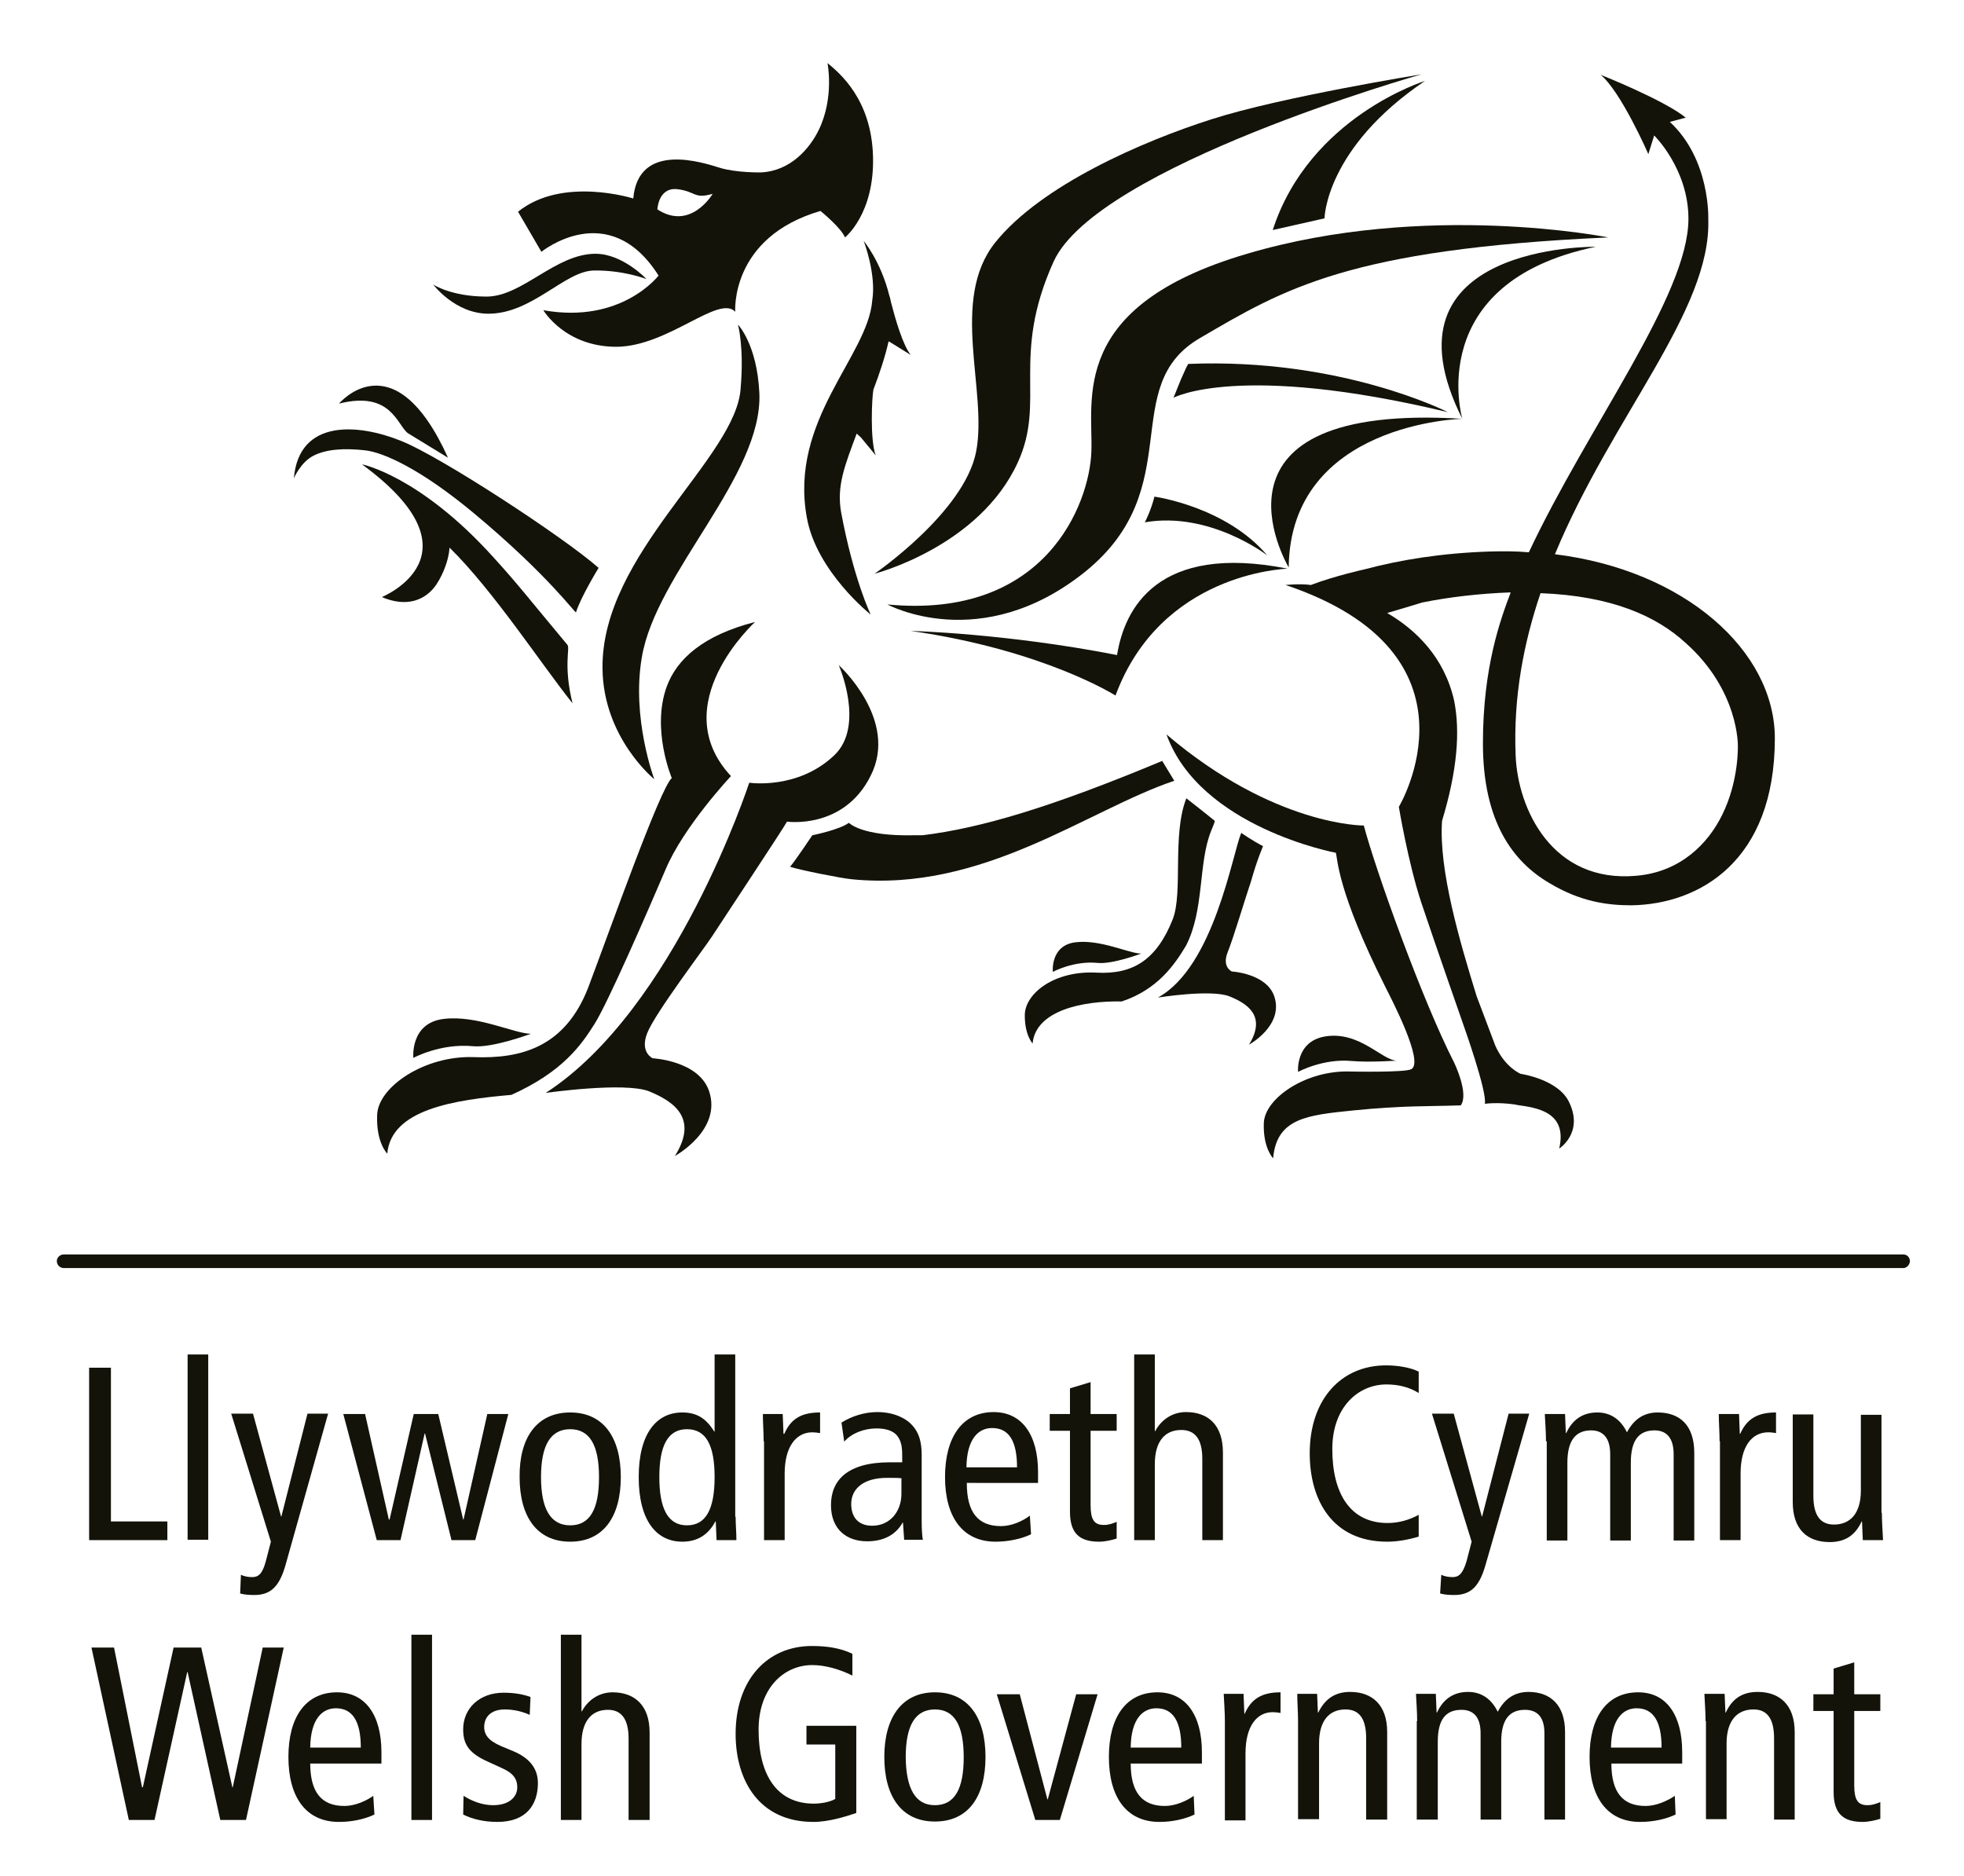<?xml version="1.0" encoding="utf-8"?>
<!-- Generator: Adobe Illustrator 27.3.0, SVG Export Plug-In . SVG Version: 6.00 Build 0)  -->
<svg version="1.1" id="图层_1" xmlns="http://www.w3.org/2000/svg" xmlns:xlink="http://www.w3.org/1999/xlink" x="0px" y="0px"
	 viewBox="0 0 504.6 481.9" style="enable-background:new 0 0 504.6 481.9;" xml:space="preserve">
<style type="text/css">
	.st0{fill:#13130A;}
</style>
<path class="st0" d="M75.5,122.9c0,0,1.7-4.1,5-5.8c3.3-1.7,7.9-2,13.3-1.4c4.6,0.5,14.2,4.7,28,16.2c19.2,16,26.1,25.9,26.2,25.4
	c1.2-3.9,5.8-11.4,5.8-11.4c-9.1-8-40.8-28.7-50.7-32.6C92,108.8,76.8,107.6,75.5,122.9"/>
<path class="st0" d="M87.1,103.7c13.4-3.4,14.9,5.5,17.7,7.6l10.3,6.3C101.2,86.8,87.1,103.7,87.1,103.7"/>
<path class="st0" d="M93,119.3c31.8,23.3,5.1,34.1,5.1,34.1c6.3,2.7,11.2,0.9,14-3.2c1-1.5,1.9-3.4,2.4-4.9c0.9-2.5,1-4.6,1-4.6
	c11.3,11.1,23.6,30,31.6,40c-2.4-9.7-0.6-14.1-1.3-15c-9.6-11.5-12.8-15.7-19.1-22.6C107.8,122.2,93,119.3,93,119.3"/>
<path class="st0" d="M225,117c-1.5-3.8-1-14.9-0.6-16.9c1.6-4.2,3-8.4,3.9-12.4l0.7,0.4l5,3.1c-2.1-2.6-4-9.4-5.1-13.6
	c-0.1-0.5-0.2-1.1-0.4-1.6c-2.2-8.9-6.6-14.1-6.6-14.1s3.3,8.5,2.2,15.3c-1.1,14.3-21.4,30.7-16.8,55.8
	c2.5,13.9,16.4,24.9,16.4,24.9s-4.4-9.1-7.6-26.3c-1.2-6.8,1-12.1,4-20.2l1.1,1L225,117z"/>
<path class="st0" d="M365.2,19.1c0,0-36,5.8-53.8,11.5c-17.9,5.7-43.9,17-55.7,31.7c-11.8,14.8-1.9,38.1-4.9,53.7
	c-3,15.6-26.1,31.4-26.1,31.4s26.9-6.9,36.8-28.6c7.3-15.9-1.9-27,9.2-51.6C281.9,42.7,365.2,19.1,365.2,19.1"/>
<path class="st0" d="M366.1,20.8c0,0-29.7,9.2-39.1,38.3l13.3-3C340.3,56.1,340.5,38.1,366.1,20.8"/>
<path class="st0" d="M413.2,61c0,0-46.8-9.4-92.8,4.2c-46,13.5-39.5,37.5-40,50.9c-0.5,13.4-11.8,43.1-52.4,39.2
	c0,0,24,13.1,50.8-8.4c26.7-21.6,8.1-47.7,29.6-60.1C329.8,74.3,346.5,64,413.2,61"/>
<path class="st0" d="M296.6,127.6c0,0,18.3,2.5,29,15.1c0,0-14.7-11.4-31.5-8.5C294.2,134.2,295.8,130.9,296.6,127.6"/>
<path class="st0" d="M375.7,107.6c0,0-44.2,1-44.6,38.2C330.3,144.4,306.8,103.4,375.7,107.6"/>
<path class="st0" d="M410,63.4L410,63.4c-44.5,9.2-34.3,44.2-34.3,44.2C353.1,62.6,410,63.4,410,63.4"/>
<path class="st0" d="M286.6,178.7c11.6-31.3,43-32.5,44.2-32.6c-33.4-6.6-41.9,10.3-43.8,22.2c-28.6-5.6-53-6.2-53-6.2
	C268.2,167,286.6,178.7,286.6,178.7"/>
<path class="st0" d="M106.2,271.8c0,0,7-3.8,15.3-3c5.1,0.5,14.9-3.2,14.9-3.2c-4.2,0-13.9-4.9-22.5-3.8
	C105.3,262.9,106.2,271.8,106.2,271.8"/>
<path class="st0" d="M270.5,249.7c0,0-0.7-6.8,5.8-7.6c6.5-0.8,13.8,2.9,16.9,2.9c0,0-7.4,2.8-11.2,2.4
	C275.8,246.8,270.5,249.7,270.5,249.7"/>
<path class="st0" d="M333.5,275.4c0,0,6.4-3.5,13.8-2.8c4.6,0.4,11.6-0.1,11.6-0.1c-3.8,0-9.6-7.7-18.5-6.2
	C332.8,267.6,333.5,275.4,333.5,275.4"/>
<path class="st0" d="M372,105.9c-53.8-12.9-70.5-3.7-70.5-3.7s1.2-3,1.9-4.7c1.2-2.7,1.5-3.4,1.9-4C344.7,91.9,372,105.9,372,105.9"
	/>
<path class="st0" d="M166.1,71.7c0,0-6.1-6.5-13.1-6.5c-10.3,0-18.8,11-28,11c-9.1,0-13.7-3.1-13.7-3.1s5.6,7.5,14.2,7.5
	c11.3,0,19.7-11.1,27.2-11.1C160.2,69.4,166.1,71.7,166.1,71.7"/>
<path class="st0" d="M189.6,83.4c0,0,1.6,5.7,0.7,16.2c-0.9,17.9-35.9,42.6-35.5,72.2c0.2,17.8,13.3,28.4,13.3,28.4
	s-5.9-15.7-3.2-31.3c3.6-21.7,31.1-46.6,30.2-67.9C194.5,88.4,189.6,83.4,189.6,83.4"/>
<path class="st0" d="M172.6,199.9c0,0-5.3-12.5-1.3-23.5c2.6-7.1,9.4-13.2,22.7-16.6c0,0-23.3,21.2-6.2,39.6c0,0-12.2,13-16.8,24
	c-4.7,11-14.8,34.2-18.2,39.6c-3.4,5.4-8.1,12.3-21.4,18.3c-14.7,1.3-30.9,3.7-31.9,15.1c0,0-2.9-2.8-2.6-10
	c0.3-7.2,12.2-15.2,24.7-14.8c12.5,0.5,23.6-2.7,29.5-17.8C156.8,238.7,169.6,202.5,172.6,199.9"/>
<path class="st0" d="M192.5,201.1c0,0-19,58.2-52.3,79.7c0,0,20.3-2.9,26.6-0.4c6.3,2.6,12.7,6.9,6.6,16.6c0,0,12.1-6.6,8.8-16.6
	c-2.6-7.9-14.5-8.5-14.5-8.5s-3.4-1.5-1.4-6.5c2-5.1,14.7-21.8,16.7-24.9c2-3.1,18.5-28,19.2-29.4c0,0,14.6,2.1,21.5-11.8
	c7.3-14.4-8.2-28.4-8.2-28.4s6.8,15.5-1.1,23.1C205,203,192.5,201.1,192.5,201.1"/>
<path class="st0" d="M208.7,214.6c0,0,7-1.4,9.4-3.2c0,0,3.2,3.5,16.6,3.2h2.3c14.9-1.8,33.1-7.2,61.6-19.1l3.1,5.1
	c-22.3,7.5-49.1,28.7-82.9,25.3c-2.4-0.2-13.5-2.4-15.8-3.2C204.5,220.9,208.7,214.6,208.7,214.6"/>
<path class="st0" d="M304.7,243c-2.9,4.8-7.2,11.2-16.5,14.3c-10-0.2-22.1,2.3-22.9,10.8c0,0-2.1-2.2-2-7.5
	c0.2-5.4,7.6-11.3,18.5-10.7c9.4,0.5,15.4-3.4,19.5-13.7c2.7-6.9-0.2-21.7,3.5-31.1c0,0,5,3.9,7.3,5.8c0,0,0.2-0.1-0.9,2.5
	C307.8,221.7,309.5,233.7,304.7,243"/>
<path class="st0" d="M318.9,214c0,0,2.9,2,5.6,3.4c-2.3,5.6-3,9.1-3.5,10.3c-0.9,2.6-4.1,13.3-5.6,17c-1.5,3.8,1.1,4.9,1.1,4.9
	s8.9,0.5,10.9,6.4c2.5,7.5-6.5,12.4-6.5,12.4c4.5-7.3-0.3-10.5-5-12.4c-4.7-1.9-18.4,0.3-18.4,0.3
	C311.9,248.4,316.6,219.5,318.9,214"/>
<path class="st0" d="M373.6,273c0,0,3.9,8,1.7,11c-8.7,0.3-14.7,0-27.6,1.3c-11.9,1.2-19.7,2-20.6,12.3c0,0-2.6-2.6-2.4-9
	c0.2-6.5,11-13.7,22.2-13.3c0,0,14.1,0.3,15.7-0.6c3.4-1.8-5.2-18.2-6.7-21.2c-12.5-24.9-12.2-33-12.7-34.4c0,0-34.9-6.5-43.5-30.4
	c27.7,23.6,50.7,23.4,50.7,23.4C353.4,223.5,365.4,257,373.6,273"/>
<path class="st0" d="M382.7,141.7c3.6-0.1,6.7-0.1,10.1,0.2c15.2-32.4,41-66,41-85.7c0-12.8-8.8-21.4-8.8-21.4l-1.5,4.8
	c0,0-7.1-16.3-12.4-20.5l0.1,0.1c0,0,16.4,6.5,22,11.1v-0.1l-4.1,1.1H429c10.5,9.7,9.9,25,9.9,25c0.8,23.5-24.7,50.6-39.4,86.1
	c33.3,4.1,56.5,24.8,56.5,47.3c0,31.5-19.3,42.6-36.8,42.9c-6.2,0-13.1-0.9-21.1-5.7c-9.4-5.5-17.1-15.8-17.1-35.9
	c0-19.6,4.5-31.8,7.1-38.7l0-0.1c-8,0.3-15.8,1.2-22.7,2.6c0,0-6.2,1.9-9,2.7c7.4,4.3,14.7,11.4,17.2,22.5c1.6,8,0.8,18-3.1,30.9
	c-0.9,12.6,4.6,31.2,8.9,45.1l4.8,12.7c2.5,5.6,6.5,7.2,6.5,7.2s9.8,1.4,12.5,7.4c3.7,7.8-2.6,11.8-2.6,11.8
	c2.2-9.5-5.9-10.5-10.8-11.2l-0.4-0.1c-4.7-0.7-7.9-0.2-7.9-0.2c0.6-3.2-5.5-20.2-5.1-19.1c0,0-7.9-22.6-11.2-32.5
	c-3.4-10.2-5.8-24.7-5.8-24.7s23.6-39.3-29.1-57c0,0,3.7-0.4,6.5,0c6-2.3,13.7-4,13.7-4C359.9,143.8,370.5,142.1,382.7,141.7
	 M395.8,152.4c-4.3,12.7-7,26.5-6.4,41.6c0.5,13.8,9.4,33,31.1,31c11.3-1,18.4-8.3,22-15.7c4.3-8.7,4-17.7,4-17.7
	s0.3-14.2-13.4-26.4C425.6,158.3,414.1,153.1,395.8,152.4"/>
<path class="st0" d="M162.7,51c0,0-18.2-5.8-29.6,3.4l6,10.3c0,0,17.3-14.1,30.1,6.1c0,0-9.5,12.5-29.6,8.9c0,0,5.5,9.4,18.8,9.4
	c13.3-0.1,26.3-13.5,30.5-9c0,0-1.4-19.1,21.9-25.9c0,0,5.3,4.3,6.3,6.8c0,0,7.6-6,7.2-20.8c-0.4-14.8-8.7-21.5-11.7-24
	c0,0,1.8,8.8-2.2,17.1c-2.3,4.8-7.3,10.7-15,11c0,0-6.3,0.1-10.5-1.2C180.7,41.8,164,36.2,162.7,51 M183.1,49.8c0,0-5.6,9.6-14.2,4
	c0,0,0.2-5.7,5.1-5.2C178.9,49.2,178.2,51.2,183.1,49.8"/>
<polygon class="st0" points="22.9,351.4 28.5,351.4 28.5,390.9 43,390.9 43,395.7 22.9,395.7 "/>
<rect x="48.2" y="348" class="st0" width="5.3" height="47.6"/>
<path class="st0" d="M73.3,402.3c-1.6,5.5-3.9,7.5-8,7.5c-1.2,0-2.7-0.1-3.6-0.4l0.2-4.8c0.8,0.4,1.8,0.6,2.9,0.6
	c1.5,0,2.6-0.7,3.5-4.1l1.3-5l-10.2-32.9h5.6l7.2,26.4h0.1l6.7-26.4h5.3L73.3,402.3z"/>
<polygon class="st0" points="122.1,395.7 116,395.7 109.2,368.3 109.1,368.3 102.9,395.7 96.8,395.7 88.2,363.3 93.8,363.3 
	99.9,390.4 100.1,390.4 106.3,363.3 112.6,363.3 119,390.4 119.1,390.4 125.2,363.3 130.6,363.3 "/>
<path class="st0" d="M146.5,362.9c8.6,0,13,6.5,13,16.6c0,10.1-4.4,16.6-13,16.6c-8.6,0-13-6.5-13-16.6
	C133.4,369.4,137.9,362.9,146.5,362.9 M146.5,391.9c5.1,0,7.4-4.2,7.4-12.4s-2.4-12.3-7.4-12.3c-5.1,0-7.5,4.2-7.5,12.3
	S141.4,391.9,146.5,391.9"/>
<path class="st0" d="M189,389.7c0,2,0.2,4,0.2,6h-5.1l-0.2-4.8h-0.1c-1.4,2.6-3.8,5.2-8.5,5.2c-6.7,0-11.2-5.5-11.2-16.6
	s4.5-16.6,11.2-16.6c3.7,0,6.1,1.5,8.2,4.9h0.1V348h5.3V389.7z M176.5,367.2c-4.9,0-7.1,4.2-7.1,12.3s2.2,12.4,7.1,12.4
	c4.9,0,7.1-4.2,7.1-12.4S181.4,367.2,176.5,367.2"/>
<path class="st0" d="M196.2,370.3c0-2.4-0.2-4.7-0.2-7h5.1l0.2,5.1h0.2c1.7-3.9,4.4-5.5,9.2-5.5v5.3c-0.6-0.1-1.4-0.2-2-0.2
	c-4.1,0-7.1,3.6-7.1,10.6v17.1h-5.3V370.3z"/>
<path class="st0" d="M216.2,365.5c2.7-1.7,6-2.7,9.2-2.7c4.8,0,7.6,2,8.6,3c1.4,1.4,2.8,3.4,2.8,8v16.9c0,1.9,0.1,3.8,0.3,4.9h-4.8
	l-0.3-4.4h-0.1c-1.4,2.5-4.1,4.8-9.1,4.8c-5.3,0-9.3-3.1-9.3-9.3c0-6.3,4.1-11,15.2-11h3.1v-1.5c0-2.4-0.2-3.8-1.2-5.2
	c-1.1-1.5-3.2-2-5.4-2c-3.3,0-6.5,1.3-8.3,3.4L216.2,365.5z M231.7,379.8c-0.9-0.1-2.3-0.1-3.8-0.1c-6.3,0-9.2,3-9.2,6.7
	c0,3.4,1.8,5.6,5.4,5.6c4.6,0,7.5-3.7,7.5-8.2V379.8z"/>
<path class="st0" d="M248.4,381.1c0,7.5,2.9,11,8.8,11c2.7,0,5.6-1.3,7.4-2.7l0.3,4.8c-2.5,1.2-5.9,1.9-9.1,1.9
	c-8.6,0-13-6.5-13-16.6c0-10.2,4.4-16.7,12.5-16.7c7.3,0,11.4,5.9,11.4,15.4v2.8H248.4z M261.3,377c0-6.8-2.1-10.1-6.4-10.1
	c-3.4,0-6.5,2.6-6.6,10.1H261.3z"/>
<path class="st0" d="M286.9,395.3c-1.3,0.4-3,0.8-4.5,0.8c-4.9,0-7.5-2-7.5-7.7v-20.8h-5.2v-4.3h5.2v-6.6l5.3-1.6v8.2h6.7v4.3h-6.7
	v19.1c0,3.7,0.9,5.1,3.4,5.1c1.4,0,2.3-0.4,3.3-0.8V395.3z"/>
<path class="st0" d="M291.4,348h5.3v19.7h0.1c1.4-2.7,4.2-4.9,7.9-4.9c5.7,0,9.5,3.3,9.5,10.4v22.5h-5.3v-20.9
	c0-5.1-1.9-7.4-5.4-7.4c-4.2,0-6.8,2.9-6.8,8.8v19.5h-5.3V348z"/>
<path class="st0" d="M364.5,394.8c-2.7,0.8-5.5,1.3-8.1,1.3c-14.1,0-19.9-10.7-19.9-22.7c0-13.9,8.1-22.6,19.6-22.6
	c3.2,0,6.4,0.6,8.4,1.6v5.5c-2.4-1.5-5.2-2.2-8.3-2.2c-7.2,0-13.9,5.8-13.9,16.6c0,11.4,4.6,19,14.2,19c2.9,0,5.6-0.8,8-2.1V394.8z"
	/>
<path class="st0" d="M381.6,402.3c-1.6,5.5-3.9,7.5-8,7.5c-1.3,0-2.6-0.1-3.6-0.4l0.3-4.8c0.8,0.4,1.8,0.6,2.9,0.6
	c1.5,0,2.6-0.7,3.6-4.1l1.3-5l-10.2-32.9h5.6l7.2,26.4h0.1l6.8-26.4h5.3L381.6,402.3z"/>
<path class="st0" d="M397.2,370.3c0-2.4-0.2-4.7-0.3-7h5.2l0.2,4.9h0.1c1.7-3.7,4.5-5.3,8-5.3c3.4,0,6,1.8,7.6,5.1
	c1.7-3.2,4.2-5.1,7.9-5.1c5.6,0,9.4,3.2,9.4,10.4v22.5H430v-22.2c0-4.1-1.8-6.1-4.9-6.1c-4,0-6.1,2.5-6.1,8.3v20h-5.3v-22.2
	c0-4.1-1.8-6.1-4.9-6.1c-3.9,0-6.1,2.5-6.1,8.3v20h-5.3V370.3z"/>
<path class="st0" d="M441.8,370.3c0-2.4-0.2-4.7-0.2-7h5.2l0.2,5.1h0.1c1.7-3.9,4.5-5.5,9.2-5.5v5.3c-0.6-0.1-1.3-0.2-2-0.2
	c-4.2,0-7.1,3.6-7.1,10.6v17.1h-5.3V370.3z"/>
<path class="st0" d="M483.5,388.7c0,2.3,0.2,4.7,0.3,7h-5.2l-0.2-4.8h-0.1c-1.7,3.7-4.4,5.3-8.2,5.3c-5.7,0-9.5-3.2-9.5-10.3v-22.5
	h5.3v20.9c0,5.2,1.9,7.4,5.3,7.4c4.2,0,6.9-2.9,6.9-8.7v-19.5h5.3V388.7z"/>
<polygon class="st0" points="23.5,423.3 29.3,423.3 36.5,459.2 36.7,459.2 44.6,423.3 51.7,423.3 59.7,459.2 59.8,459.2 67.5,423.3 
	72.9,423.3 63.2,467.6 56.6,467.6 48.2,429.6 48.1,429.6 39.7,467.6 33.1,467.6 "/>
<path class="st0" d="M79.7,453c0,7.5,2.9,11,8.8,11c2.7,0,5.6-1.3,7.4-2.6l0.3,4.8c-2.5,1.2-5.8,1.9-9.1,1.9c-8.6,0-13-6.5-13-16.7
	c0-10.2,4.4-16.6,12.5-16.6c7.3,0,11.4,5.9,11.4,15.4v2.9H79.7z M92.7,449c0-6.7-2.1-10.1-6.4-10.1c-3.4,0-6.5,2.6-6.6,10.1H92.7z"
	/>
<rect x="105.7" y="420" class="st0" width="5.3" height="47.6"/>
<path class="st0" d="M119.1,461.4c2.4,1.5,5,2.4,7.6,2.4c4.1,0,6.2-2.1,6.2-4.6c0-2.2-1.1-3.7-4.1-5l-3.5-1.6
	c-4.6-2.1-6.3-4.2-6.3-8.3c0-5.3,4.1-9.4,10.4-9.4c2.7,0,5,0.4,6.9,1.1l-0.2,4.6c-1.7-0.8-4-1.4-6.4-1.4c-3.5,0-5.3,1.9-5.3,4.5
	c0,2.6,1.9,4,5.5,5.4l1.9,0.8c3.9,1.6,6.4,4.2,6.4,8.2c0,5.6-3,10-10.4,10c-3.4,0-6.4-0.7-8.8-1.9L119.1,461.4z"/>
<path class="st0" d="M144.1,420h5.3v19.7h0.1c1.4-2.7,4.2-4.9,7.9-4.9c5.6,0,9.5,3.3,9.5,10.3v22.5h-5.4v-20.9
	c0-5.1-1.9-7.4-5.3-7.4c-4.2,0-6.8,2.9-6.8,8.8v19.5h-5.3V420z"/>
<path class="st0" d="M220,465.8c-2.6,0.9-7.1,2.3-11,2.3c-14,0-20-10.7-20-22.6c0-13.9,8.1-22.6,19.6-22.6c3.8,0,7.3,0.5,10.4,2v5.6
	c-3.4-1.7-7.1-2.7-10.3-2.7c-7.2,0-13.8,5.8-13.8,16.6c0,11.5,4.6,19,14.2,19c1.8,0,4.1-0.4,5.5-1.2v-14h-7.4v-4.8H220V465.8z"/>
<path class="st0" d="M240.2,434.8c8.6,0,13,6.5,13,16.6c0,10.2-4.4,16.6-13,16.6c-8.6,0-13-6.5-13-16.6
	C227.2,441.3,231.7,434.8,240.2,434.8 M240.2,463.8c5.1,0,7.4-4.2,7.4-12.3c0-8.1-2.3-12.3-7.4-12.3c-5.1,0-7.5,4.2-7.5,12.3
	C232.8,459.6,235.2,463.8,240.2,463.8"/>
<polygon class="st0" points="256.1,435.3 262,435.3 269.1,462.3 269.2,462.3 276.5,435.3 282,435.3 272.3,467.6 266,467.6 "/>
<path class="st0" d="M290.5,453c0,7.5,2.9,11,8.8,11c2.7,0,5.6-1.3,7.4-2.6l0.2,4.8c-2.5,1.2-5.8,1.9-9,1.9c-8.6,0-13-6.5-13-16.7
	c0-10.2,4.4-16.6,12.5-16.6c7.3,0,11.4,5.9,11.4,15.4v2.9H290.5z M303.5,449c0-6.7-2.1-10.1-6.4-10.1c-3.4,0-6.5,2.6-6.6,10.1H303.5
	z"/>
<path class="st0" d="M314.7,442.2c0-2.4-0.2-4.7-0.3-7h5.1l0.2,5.1h0.1c1.7-3.9,4.5-5.5,9.2-5.5v5.3c-0.6-0.1-1.4-0.2-2-0.2
	c-4.1,0-7,3.6-7,10.6v17.2h-5.3V442.2z"/>
<path class="st0" d="M333.5,442.2c0-2.4-0.2-4.7-0.2-7h5.1l0.2,4.8h0.1c1.8-3.7,4.5-5.3,8.2-5.3c5.6,0,9.5,3.3,9.5,10.3v22.5H351
	v-20.9c0-5.2-1.9-7.4-5.3-7.4c-4.2,0-6.8,2.9-6.8,8.7v19.5h-5.4V442.2z"/>
<path class="st0" d="M364.1,442.2c0-2.4-0.2-4.7-0.3-7h5.1l0.2,4.8h0.1c1.7-3.7,4.5-5.3,8-5.3c3.4,0,6,1.8,7.6,5.1
	c1.7-3.2,4.2-5.1,7.9-5.1c5.6,0,9.4,3.3,9.4,10.3v22.5h-5.3v-22.2c0-4.1-1.8-6-5-6c-3.9,0-6.1,2.4-6.1,8.2v20h-5.3v-22.2
	c0-4.1-1.8-6-4.9-6c-4,0-6.1,2.4-6.1,8.2v20h-5.4V442.2z"/>
<path class="st0" d="M414,453c0,7.5,2.9,11,8.8,11c2.7,0,5.6-1.3,7.5-2.6l0.2,4.8c-2.5,1.2-5.8,1.9-9.1,1.9c-8.6,0-13-6.5-13-16.7
	c0-10.2,4.4-16.6,12.5-16.6c7.3,0,11.3,5.9,11.3,15.4v2.9H414z M426.9,449c0-6.7-2.1-10.1-6.4-10.1c-3.4,0-6.5,2.6-6.6,10.1H426.9z"
	/>
<path class="st0" d="M438.2,442.2c0-2.4-0.2-4.7-0.3-7h5.2l0.2,4.8h0.1c1.7-3.7,4.4-5.3,8.2-5.3c5.6,0,9.5,3.3,9.5,10.3v22.5h-5.3
	v-20.9c0-5.2-1.9-7.4-5.3-7.4c-4.2,0-6.9,2.9-6.9,8.7v19.5h-5.3V442.2z"/>
<path class="st0" d="M483.1,467.3c-1.3,0.4-3.1,0.8-4.5,0.8c-4.9,0-7.5-2-7.5-7.7v-20.8h-5.2v-4.3h5.2v-6.6l5.3-1.6v8.2h6.7v4.3
	h-6.7v19.1c0,3.7,0.9,5.1,3.4,5.1c1.3,0,2.3-0.4,3.3-0.8V467.3z"/>
<path class="st0" d="M489,325.8H16.4c-1,0-1.8-0.8-1.8-1.8c0-0.9,0.8-1.7,1.8-1.7H489c1,0,1.7,0.8,1.7,1.7
	C490.7,324.9,489.9,325.8,489,325.8"/>
</svg>
